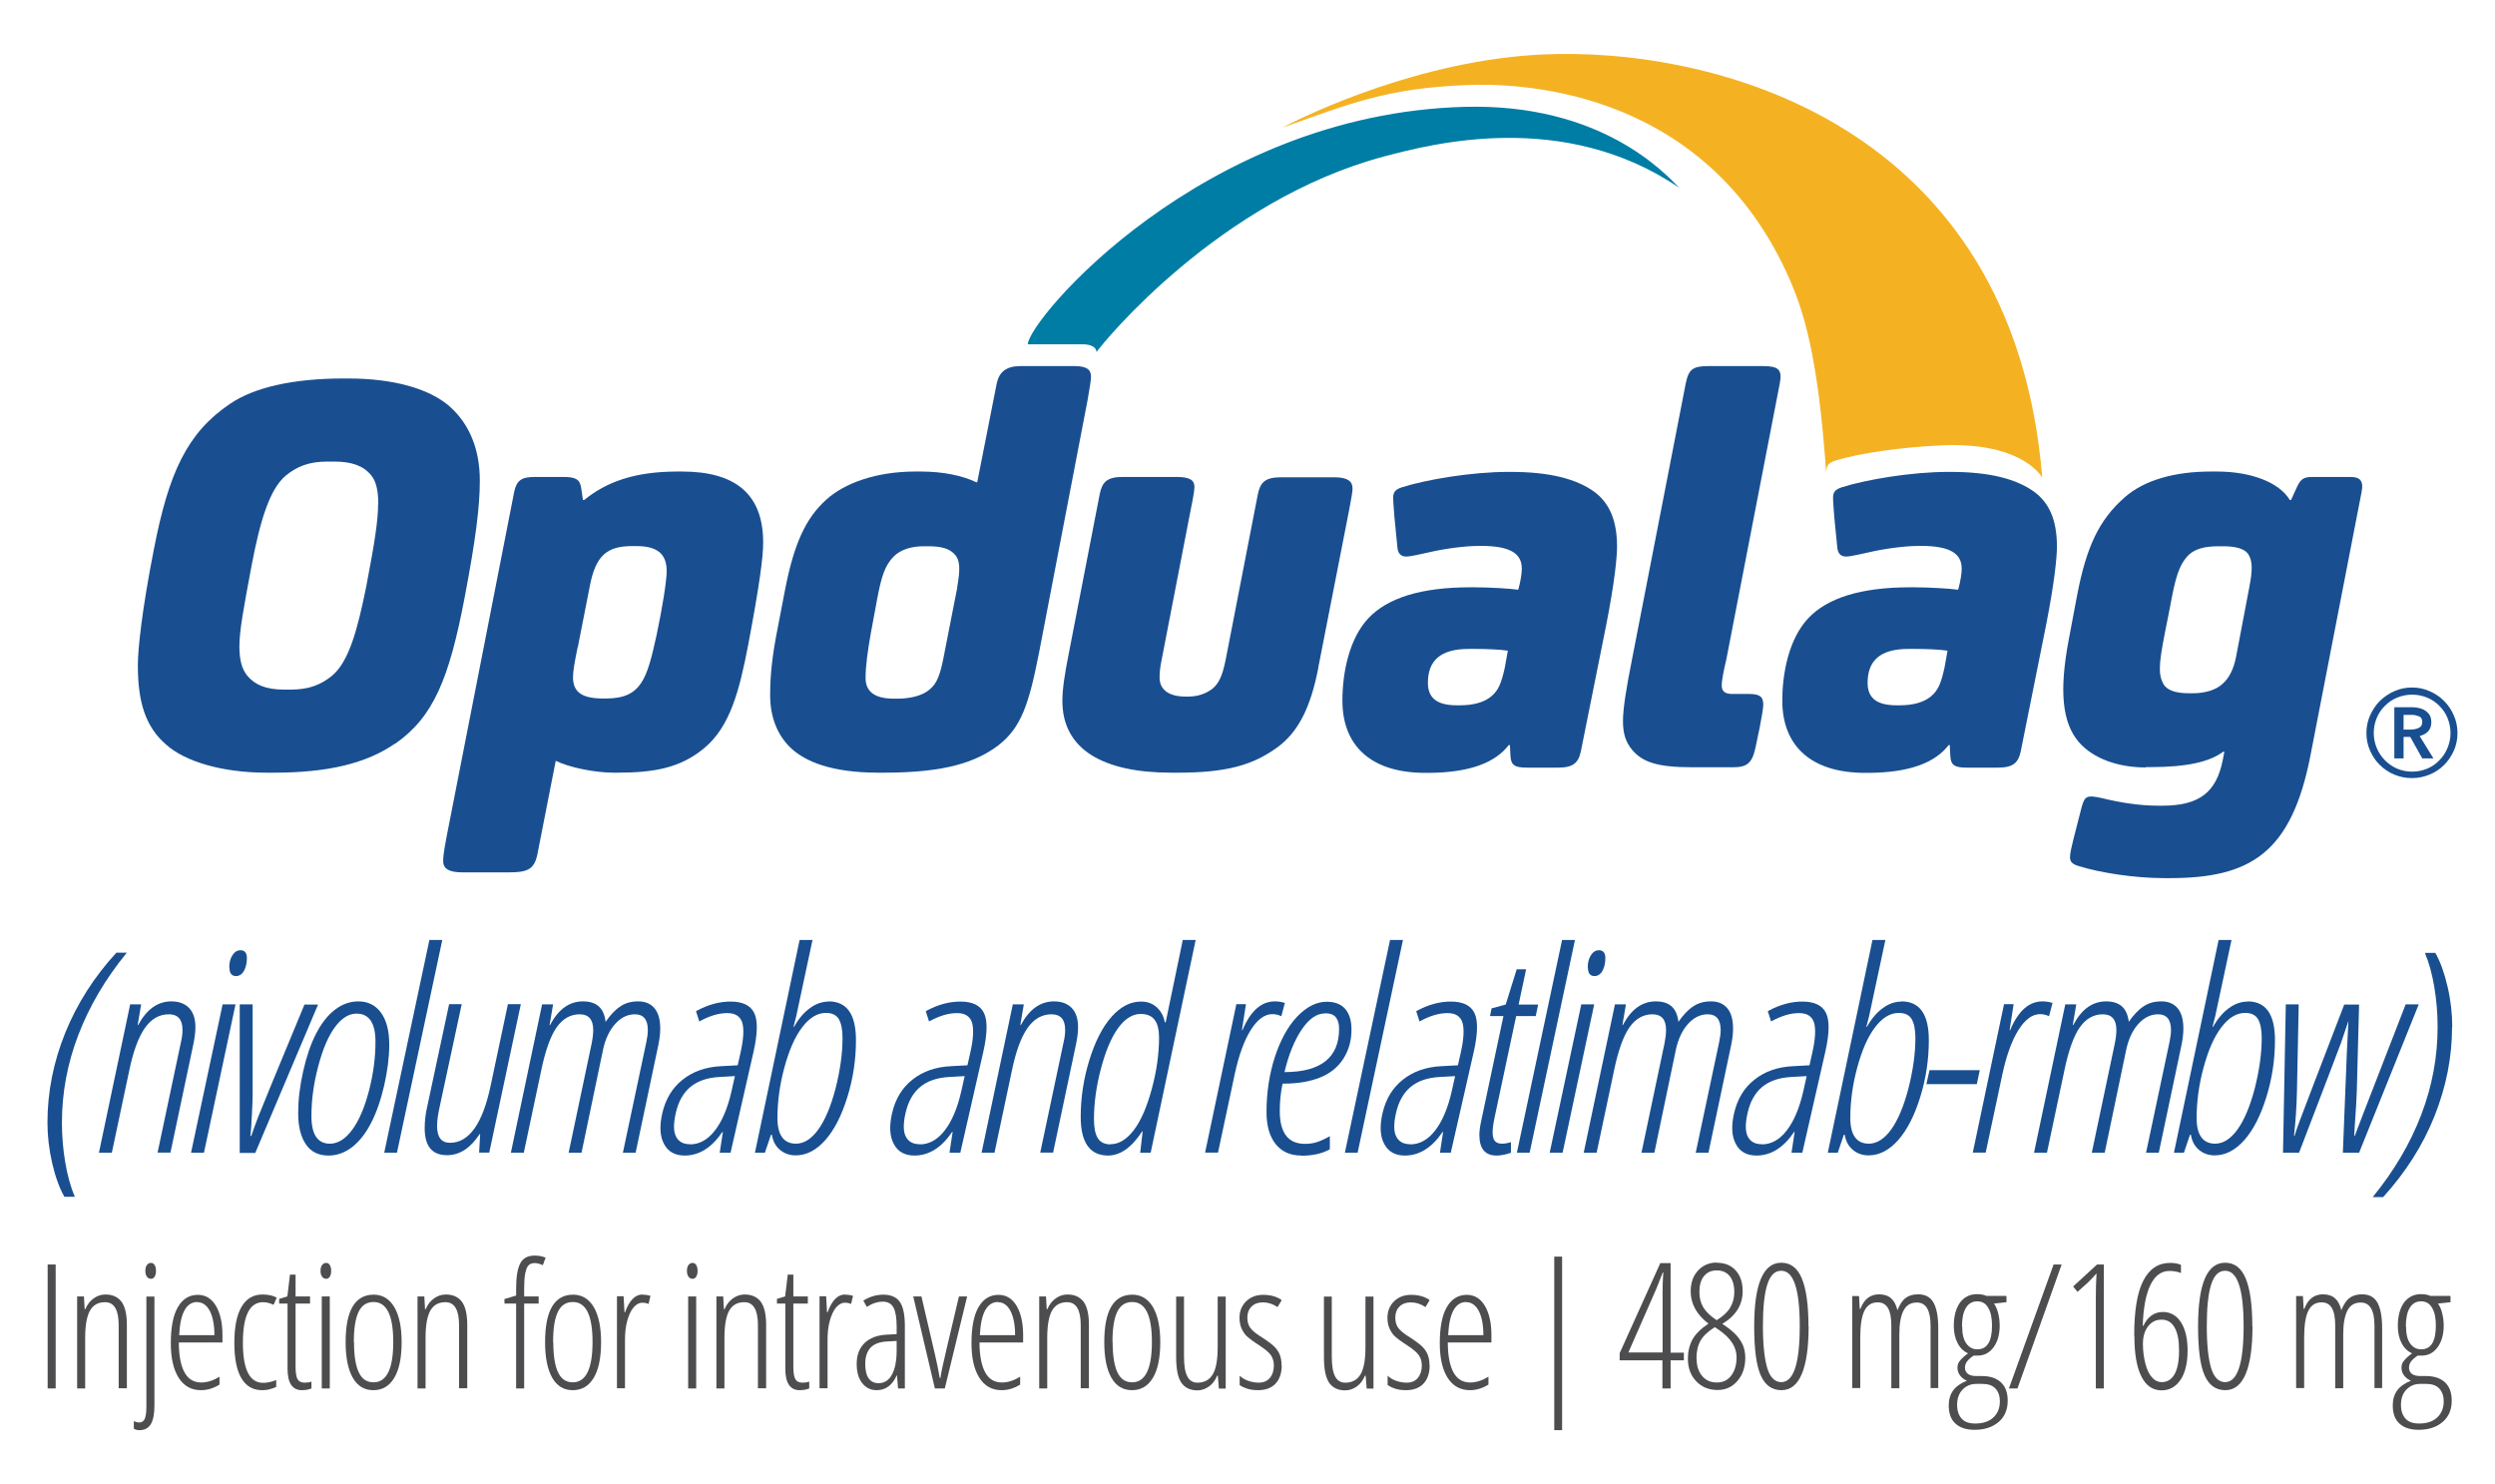 <svg width="153" height="91" viewBox="0 0 153 91" fill="none" xmlns="http://www.w3.org/2000/svg">
<path d="M24.213 45.607C22.469 46.806 20.148 47.384 16.767 47.384H16.371C13.61 47.384 11.353 46.699 10.197 45.671C8.924 44.579 8.453 43.059 8.453 40.8C8.453 39.783 8.71 37.385 9.437 33.681C10.347 28.992 11.47 26.551 14.092 24.773C15.579 23.756 17.976 23.21 21.068 23.21H21.357C24.117 23.21 26.332 23.831 27.573 24.923C28.803 26.015 29.424 27.578 29.424 29.463C29.424 31.101 29.167 33.103 28.482 36.7C27.541 41.603 26.588 43.969 24.235 45.607H24.213ZM23.197 30.919C23.197 30.159 23.09 29.538 22.758 29.142C22.287 28.563 21.56 28.306 20.5 28.306H20.062C18.971 28.306 18.211 28.596 17.515 29.174C16.531 30.009 15.953 31.936 15.44 34.623C14.926 37.353 14.68 38.691 14.68 39.644C14.68 40.447 14.83 41.025 15.151 41.421C15.622 41.999 16.317 42.288 17.398 42.288H17.836C18.928 42.288 19.687 41.999 20.383 41.421C21.399 40.543 21.913 38.659 22.459 35.972C23.004 33.135 23.186 31.861 23.186 30.919H23.197Z" fill="#194F90"/>
<path d="M41.568 28.916H41.825C45.056 28.916 46.8 30.265 46.8 33.274C46.8 34.141 46.586 35.822 45.891 39.494C45.345 42.363 44.767 44.579 43.163 45.896C41.707 47.095 40.113 47.384 37.824 47.384H37.642C36.443 47.384 34.881 47.052 34.079 46.656L32.987 52.223C32.806 53.272 32.442 53.497 31.211 53.497H28.376C27.541 53.497 27.178 53.283 27.178 52.812C27.178 52.598 27.178 52.416 27.392 51.281L31.532 30.158C31.682 29.462 31.971 29.248 32.806 29.248H34.55C35.309 29.248 35.566 29.398 35.641 29.934L35.748 30.662H35.823C37.203 29.537 38.947 28.916 41.558 28.916H41.568ZM35.427 39.676C35.245 40.543 35.138 41.164 35.138 41.528C35.138 42.47 35.716 42.834 36.989 42.834H37.171C39.353 42.834 39.675 41.603 40.263 38.948C40.627 37.235 40.883 35.608 40.883 35.019C40.883 33.97 40.306 33.488 39.033 33.488H38.776C37.246 33.488 36.529 34.034 36.165 35.961L35.438 39.665L35.427 39.676Z" fill="#194F90"/>
<path d="M59.927 29.57L61.125 23.499C61.275 22.814 61.703 22.45 62.58 22.45H65.886C66.646 22.45 66.903 22.664 66.903 23.103C66.903 23.317 66.828 23.756 66.689 24.559L63.714 40.04C63.094 43.198 62.623 44.622 61.211 45.714C59.862 46.731 57.979 47.384 54.203 47.384H53.871C50.896 47.384 49.398 46.656 48.607 45.971C47.772 45.243 47.227 44.119 47.227 42.631C47.227 41.946 47.259 40.811 47.59 39.034L48.136 36.197C48.682 33.359 49.409 31.764 50.682 30.63C51.806 29.612 53.775 28.916 56.128 28.916H56.449C57.862 28.916 59.028 29.174 59.862 29.57H59.937H59.927ZM58.696 36.004C58.91 34.837 58.846 34.366 58.589 34.045C58.258 33.648 57.755 33.499 56.92 33.499H56.631C55.872 33.499 55.219 33.713 54.812 34.12C54.267 34.666 54.053 35.351 53.796 36.7L53.4 38.841C53.218 39.858 53.079 40.843 53.079 41.571C53.079 42.406 53.625 42.845 54.823 42.845H55.037C55.722 42.845 56.449 42.695 56.888 42.374C57.327 42.042 57.573 41.721 57.83 40.479L58.707 36.004H58.696Z" fill="#194F90"/>
<path d="M80.844 40.95C80.374 43.38 79.614 44.911 78.298 45.853C76.843 46.903 75.249 47.384 72.231 47.384H71.835C67.663 47.384 65.148 45.971 65.148 42.984C65.148 42.224 65.298 41.314 65.512 40.222L67.438 30.298C67.588 29.57 67.877 29.248 68.85 29.248H72.156C72.991 29.248 73.248 29.463 73.248 29.869C73.248 30.126 73.098 30.887 72.884 31.946L71.215 40.565C71.14 40.929 71.108 41.261 71.108 41.55C71.108 42.278 71.654 42.717 72.702 42.717H72.852C73.472 42.717 73.943 42.535 74.339 42.245C74.735 41.914 74.96 41.485 75.174 40.393L77.132 30.319C77.281 29.591 77.57 29.27 78.544 29.27H81.85C82.653 29.27 82.941 29.527 82.941 29.955C82.941 30.169 82.867 30.576 82.727 31.304L80.834 40.971L80.844 40.95Z" fill="#194F90"/>
<path d="M92.527 45.682C91.725 46.731 90.206 47.395 87.51 47.395H87.403C84.064 47.395 82.32 45.725 82.32 42.963C82.32 41.293 82.716 39.184 83.915 37.91C85.081 36.678 87.114 36.015 90.163 36.015H90.377C91.318 36.015 92.592 36.09 93.105 36.164C93.255 35.618 93.319 35.147 93.319 34.933V34.858C93.319 33.916 92.559 33.477 90.816 33.477H90.709C89.799 33.477 88.526 33.659 87.617 33.873C87.253 33.948 86.525 34.13 86.236 34.13C85.905 34.13 85.723 33.948 85.691 33.552L85.509 31.7C85.477 31.229 85.434 30.79 85.434 30.533C85.434 30.201 85.541 30.019 85.98 29.88C87.467 29.409 90.227 28.938 92.517 28.938H92.624C95.063 28.938 96.689 29.377 97.781 30.169C98.647 30.822 99.161 31.839 99.161 33.509C99.161 34.205 99.011 35.693 98.508 38.273L96.946 46.057C96.796 46.785 96.475 47.074 95.534 47.074H93.64C92.88 47.074 92.656 46.924 92.624 46.346L92.592 45.693H92.517L92.527 45.682ZM92.463 39.901C91.95 39.826 91.158 39.794 90.463 39.794H90.067C88.323 39.794 87.563 40.522 87.563 41.871C87.563 42.738 88.034 43.252 89.339 43.252H89.521C90.356 43.252 91.008 43.07 91.447 42.706C91.885 42.342 92.067 41.903 92.281 40.929L92.463 39.911V39.901Z" fill="#194F90"/>
<path d="M107.25 42.556C107.935 42.556 108.128 42.738 108.128 43.209C108.128 43.423 108.053 43.862 107.914 44.59L107.657 45.821C107.443 46.838 107.111 47.052 106.245 47.052H103.773C101.59 47.052 100.724 46.72 100.103 46.003C99.707 45.532 99.525 45.018 99.525 44.226C99.525 43.434 99.739 42.149 100.071 40.479L103.377 23.499C103.559 22.632 103.816 22.45 104.789 22.45H108.096C109.08 22.45 109.294 22.664 109.144 23.499L105.87 40.404C105.72 41.057 105.581 41.678 105.581 42.042C105.581 42.406 105.795 42.556 106.234 42.556H107.25Z" fill="#194F90"/>
<path d="M119.502 45.682C118.7 46.731 117.18 47.395 114.484 47.395H114.377C111.039 47.395 109.295 45.725 109.295 42.963C109.295 41.293 109.691 39.184 110.889 37.91C112.055 36.678 114.088 36.015 117.138 36.015H117.351C118.293 36.015 119.566 36.09 120.08 36.164C120.23 35.618 120.294 35.147 120.294 34.933V34.858C120.294 33.916 119.534 33.477 117.79 33.477H117.683C116.774 33.477 115.501 33.659 114.591 33.873C114.227 33.948 113.5 34.13 113.211 34.13C112.879 34.13 112.697 33.948 112.665 33.552L112.483 31.7C112.451 31.229 112.408 30.79 112.408 30.533C112.408 30.201 112.515 30.019 112.954 29.88C114.441 29.409 117.202 28.938 119.491 28.938H119.598C122.038 28.938 123.664 29.377 124.755 30.169C125.633 30.822 126.136 31.839 126.136 33.509C126.136 34.205 125.986 35.693 125.483 38.273L123.921 46.057C123.771 46.785 123.45 47.074 122.509 47.074H120.615C119.855 47.074 119.63 46.924 119.598 46.346L119.566 45.693H119.491L119.502 45.682ZM119.427 39.901C118.914 39.826 118.122 39.794 117.426 39.794H117.031C115.287 39.794 114.527 40.522 114.527 41.871C114.527 42.738 114.998 43.252 116.303 43.252H116.485C117.319 43.252 117.972 43.07 118.411 42.706C118.849 42.342 119.031 41.903 119.245 40.929L119.427 39.911V39.901Z" fill="#194F90"/>
<path d="M131.58 47.063C129.943 47.063 128.381 46.549 127.472 45.5C126.455 44.301 126.273 42.374 126.851 39.28L127.365 36.55C127.942 33.531 128.713 31.893 130.275 30.512C131.505 29.42 133.399 28.916 135.582 28.916H135.945C138.021 28.916 139.765 29.57 140.418 30.662H140.493L140.824 29.934C141.081 29.355 141.263 29.248 141.841 29.248H144.13C144.708 29.248 144.965 29.462 144.815 30.191L141.691 46.292C140.525 52.33 137.989 53.85 133.046 53.85H132.714C130.895 53.85 128.788 53.519 127.514 53.123C127.118 53.015 126.937 52.866 126.937 52.577C126.937 52.32 127.044 51.891 127.151 51.452L127.664 49.45C127.846 48.872 127.921 48.722 128.862 48.937C130.061 49.226 131.184 49.408 132.382 49.408H132.596C134.886 49.408 135.903 48.572 136.298 46.645L136.405 46.099H136.331C135.496 46.72 134.116 47.042 131.858 47.042H131.569L131.58 47.063ZM137.935 36.004C138.149 34.912 138.117 34.409 137.903 34.045C137.721 33.681 137.176 33.499 136.341 33.499H136.052C135.218 33.499 134.64 33.648 134.233 34.013C133.613 34.633 133.399 35.426 133.067 37.246L132.736 38.916C132.554 39.858 132.447 40.511 132.447 41.025C132.447 41.421 132.522 41.678 132.661 41.935C132.875 42.331 133.42 42.513 134.223 42.513H134.48C135.239 42.513 135.892 42.299 136.256 41.967C136.694 41.603 136.983 41.025 137.133 40.222L137.935 36.004Z" fill="#194F90"/>
<path d="M111.99 28.906C112.012 28.574 112.097 28.392 112.536 28.253C114.023 27.782 116.655 27.418 119.073 27.311C123.642 27.107 125.022 28.927 125.236 29.291C123.449 7.387 104.865 2.858 94.583 3.34C87.115 3.693 80.235 6.98 78.641 7.826C82.706 6.391 84.942 5.417 89.939 5.214C92.603 5.107 104.137 5.128 109.508 16.605C110.664 19.056 111.487 21.947 111.98 28.906H111.99Z" fill="#F4B223"/>
<path d="M89.82 6.552C73.686 6.98 63.051 19.645 63.029 21.112H66.357C66.934 21.112 67.213 21.294 67.245 21.583C67.662 20.983 74.766 12.28 84.888 9.592C87.734 8.843 95.876 6.67 102.98 11.52C102.103 10.631 98.198 6.327 89.82 6.552Z" fill="#007DA5"/>
<path d="M2.91 68.85C2.91 66.976 3.274 65.135 4.001 63.336C4.729 61.538 5.778 59.9 7.136 58.422H7.778C6.462 60.028 5.478 61.709 4.804 63.465C4.13 65.221 3.798 67.019 3.798 68.839C3.798 69.653 3.862 70.466 4.001 71.28C4.141 72.094 4.333 72.8 4.59 73.389H3.948C3.638 72.843 3.392 72.158 3.199 71.323C3.006 70.488 2.91 69.653 2.91 68.839V68.85Z" fill="#194F90"/>
<path d="M9.661 70.691L11.106 63.861C11.159 63.636 11.191 63.401 11.191 63.154C11.191 62.523 10.913 62.201 10.357 62.201C9.768 62.201 9.276 62.48 8.88 63.047C8.484 63.615 8.163 64.493 7.917 65.692L6.858 70.691H6.066L7.982 61.591H8.656L8.442 62.855H8.474C8.998 61.891 9.672 61.409 10.507 61.409C10.977 61.409 11.341 61.548 11.598 61.816C11.855 62.084 11.983 62.48 11.983 62.983C11.983 63.293 11.94 63.636 11.865 64L10.453 70.68H9.661V70.691Z" fill="#194F90"/>
<path d="M12.507 70.691H11.715L13.651 61.591H14.443L12.507 70.691ZM14.058 59.322C14.058 59.033 14.122 58.786 14.251 58.583C14.379 58.38 14.54 58.273 14.743 58.273C15.01 58.273 15.139 58.433 15.139 58.754C15.139 59.075 15.074 59.332 14.957 59.547C14.839 59.75 14.668 59.857 14.475 59.857C14.197 59.857 14.069 59.675 14.069 59.322H14.058Z" fill="#194F90"/>
<path d="M14.701 70.691V61.591H15.493V67.115C15.493 67.33 15.482 67.726 15.45 68.304C15.418 68.882 15.397 69.332 15.354 69.663H15.407C15.525 69.321 15.664 68.925 15.835 68.486C16.006 68.047 16.948 65.745 18.671 61.602H19.505L15.653 70.702H14.701V70.691Z" fill="#194F90"/>
<path d="M20.136 70.862C19.537 70.862 19.077 70.638 18.767 70.188C18.456 69.738 18.285 69.107 18.285 68.282C18.285 67.458 18.381 66.634 18.585 65.724C18.788 64.814 19.045 64.043 19.377 63.401C19.698 62.769 20.083 62.276 20.521 61.934C20.96 61.591 21.442 61.409 21.976 61.409C22.565 61.409 23.036 61.645 23.367 62.105C23.699 62.565 23.87 63.218 23.87 64.053C23.87 64.835 23.763 65.67 23.56 66.559C23.357 67.447 23.089 68.218 22.758 68.861C22.426 69.503 22.041 69.995 21.602 70.338C21.163 70.68 20.671 70.862 20.147 70.862H20.136ZM19.098 68.443C19.098 69.567 19.473 70.135 20.232 70.135C20.725 70.135 21.185 69.845 21.602 69.278C22.019 68.711 22.362 67.908 22.629 66.88C22.897 65.841 23.025 64.846 23.025 63.882C23.025 62.737 22.64 62.159 21.859 62.159C21.388 62.159 20.949 62.437 20.543 62.983C20.136 63.529 19.794 64.332 19.516 65.381C19.237 66.43 19.098 67.447 19.098 68.432V68.443Z" fill="#194F90"/>
<path d="M24.352 70.691H23.561L26.332 57.641H27.123L24.342 70.691H24.352Z" fill="#194F90"/>
<path d="M28.311 61.591L26.952 67.918C26.856 68.357 26.803 68.732 26.803 69.053C26.803 69.738 27.07 70.081 27.594 70.081C28.761 70.081 29.595 68.914 30.087 66.58L31.146 61.581H31.938L30.002 70.681H29.381L29.445 69.546H29.413C28.846 70.413 28.183 70.841 27.413 70.841C26.492 70.841 26.043 70.284 26.043 69.182C26.043 68.743 26.096 68.272 26.214 67.79L27.541 61.581H28.333L28.311 61.591Z" fill="#194F90"/>
<path d="M38.197 70.691L39.642 63.871C39.695 63.604 39.727 63.379 39.727 63.165C39.727 62.523 39.46 62.201 38.935 62.201C38.475 62.201 38.069 62.405 37.716 62.801C37.362 63.197 37.116 63.732 36.977 64.385L35.661 70.691H34.87L36.282 63.989C36.346 63.668 36.378 63.39 36.378 63.165C36.378 62.523 36.1 62.201 35.544 62.201C34.987 62.201 34.506 62.469 34.131 63.004C33.757 63.54 33.436 64.439 33.179 65.692L32.12 70.691H31.328L33.243 61.591H33.917L33.703 62.855H33.736C34.238 61.891 34.912 61.409 35.747 61.409C36.154 61.409 36.474 61.505 36.71 61.709C36.945 61.912 37.084 62.233 37.138 62.662C37.427 62.244 37.726 61.923 38.037 61.72C38.347 61.505 38.711 61.409 39.139 61.409C39.567 61.409 39.898 61.548 40.134 61.827C40.369 62.105 40.487 62.523 40.487 63.079C40.487 63.401 40.444 63.732 40.369 64.096L38.978 70.691H38.186H38.197Z" fill="#194F90"/>
<path d="M50.81 61.409C51.934 61.409 52.49 62.201 52.49 63.786C52.49 64.963 52.319 66.13 51.966 67.265C51.612 68.411 51.163 69.289 50.607 69.92C50.05 70.541 49.451 70.852 48.788 70.852C48.413 70.852 48.092 70.734 47.825 70.509C47.557 70.284 47.397 69.974 47.333 69.588H47.279L46.905 70.691H46.295L49.034 57.641H49.826L48.831 62.298L48.66 62.972H48.692C48.98 62.458 49.312 62.073 49.676 61.816C50.04 61.548 50.425 61.42 50.821 61.42L50.81 61.409ZM50.65 62.116C50.125 62.116 49.644 62.405 49.194 62.994C48.745 63.582 48.392 64.396 48.103 65.456C47.814 66.516 47.675 67.554 47.675 68.571C47.675 69.588 48.05 70.134 48.809 70.134C49.301 70.134 49.761 69.845 50.179 69.267C50.596 68.689 50.949 67.854 51.238 66.751C51.516 65.659 51.666 64.621 51.666 63.657C51.666 63.143 51.591 62.769 51.441 62.501C51.291 62.244 51.024 62.116 50.65 62.116Z" fill="#194F90"/>
<path d="M63.788 70.691L65.233 63.861C65.286 63.636 65.318 63.401 65.318 63.154C65.318 62.523 65.04 62.201 64.484 62.201C63.895 62.201 63.403 62.48 63.007 63.047C62.611 63.615 62.29 64.493 62.044 65.692L60.985 70.691H60.193L62.108 61.591H62.783L62.569 62.855H62.601C63.125 61.891 63.799 61.409 64.634 61.409C65.104 61.409 65.468 61.548 65.725 61.816C65.982 62.084 66.11 62.48 66.11 62.983C66.11 63.293 66.067 63.636 65.992 64L64.58 70.68H63.788V70.691Z" fill="#194F90"/>
<path d="M67.951 70.862C66.838 70.862 66.272 70.07 66.272 68.496C66.272 67.329 66.443 66.173 66.796 65.028C67.149 63.882 67.598 62.994 68.155 62.362C68.711 61.73 69.321 61.42 69.973 61.42C70.359 61.42 70.68 61.538 70.936 61.773C71.193 62.009 71.364 62.319 71.429 62.694H71.482L72.531 57.641H73.322L70.562 70.691H69.92L70.07 69.385H70.038C69.396 70.37 68.7 70.862 67.941 70.862H67.951ZM68.112 70.166C68.615 70.166 69.085 69.877 69.524 69.31C69.963 68.732 70.326 67.897 70.626 66.794C70.926 65.691 71.076 64.632 71.076 63.625C71.076 63.154 70.99 62.79 70.808 62.544C70.626 62.298 70.337 62.18 69.941 62.18C69.449 62.18 68.989 62.469 68.572 63.036C68.155 63.604 67.802 64.439 67.513 65.531C67.224 66.623 67.085 67.661 67.085 68.625C67.085 69.139 67.159 69.524 67.309 69.781C67.459 70.038 67.727 70.177 68.101 70.177L68.112 70.166Z" fill="#194F90"/>
<path d="M78.18 61.409C78.394 61.409 78.597 61.441 78.79 61.505L78.576 62.319C78.405 62.233 78.223 62.191 78.02 62.191C77.549 62.191 77.1 62.523 76.693 63.176C76.286 63.829 75.965 64.728 75.719 65.863L74.692 70.68H73.9L75.816 61.581H76.404L76.158 63.176H76.19C76.682 61.998 77.346 61.409 78.169 61.409H78.18Z" fill="#194F90"/>
<path d="M79.795 70.862C79.121 70.862 78.608 70.627 78.233 70.167C77.859 69.706 77.666 69.043 77.666 68.207C77.666 67.008 77.837 65.884 78.169 64.846C78.511 63.797 78.961 62.962 79.538 62.351C80.116 61.741 80.726 61.431 81.357 61.431C81.839 61.431 82.224 61.57 82.481 61.859C82.737 62.148 82.877 62.566 82.877 63.133C82.877 63.818 82.705 64.418 82.374 64.931C82.042 65.445 81.571 65.831 80.951 66.077C80.33 66.323 79.603 66.452 78.747 66.452H78.65C78.533 67.008 78.479 67.565 78.479 68.122C78.479 69.471 78.993 70.145 80.02 70.145C80.287 70.145 80.533 70.113 80.758 70.038C80.993 69.963 81.25 69.846 81.55 69.674V70.477C81.079 70.745 80.491 70.873 79.784 70.873L79.795 70.862ZM81.24 62.148C80.747 62.148 80.266 62.48 79.827 63.133C79.378 63.797 79.025 64.664 78.768 65.745C80.993 65.745 82.117 64.856 82.117 63.09C82.117 62.79 82.053 62.566 81.924 62.394C81.796 62.223 81.571 62.137 81.24 62.137V62.148Z" fill="#194F90"/>
<path d="M83.262 70.691H82.471L85.242 57.641H86.034L83.252 70.691H83.262Z" fill="#194F90"/>
<path d="M92.655 70.017V70.691C92.345 70.798 92.046 70.863 91.778 70.863C91.072 70.863 90.719 70.445 90.719 69.599C90.719 69.385 90.751 69.107 90.826 68.764L92.195 62.309H91.371L91.468 61.838L92.334 61.602L93.008 59.44H93.586L93.126 61.602H94.324L94.175 62.309H92.976L91.65 68.539C91.575 68.893 91.532 69.192 91.532 69.428C91.532 69.685 91.575 69.856 91.671 69.974C91.767 70.081 91.906 70.135 92.11 70.135C92.281 70.135 92.463 70.103 92.666 70.038L92.655 70.017Z" fill="#194F90"/>
<path d="M93.811 70.691H93.019L95.791 57.641H96.582L93.801 70.691H93.811Z" fill="#194F90"/>
<path d="M95.823 70.691H95.031L96.968 61.591H97.76L95.823 70.691ZM97.364 59.322C97.364 59.033 97.428 58.786 97.556 58.583C97.685 58.38 97.845 58.273 98.049 58.273C98.316 58.273 98.444 58.433 98.444 58.754C98.444 59.075 98.38 59.332 98.262 59.547C98.145 59.75 97.974 59.857 97.781 59.857C97.503 59.857 97.374 59.675 97.374 59.322H97.364Z" fill="#194F90"/>
<path d="M103.986 70.691L105.431 63.871C105.484 63.604 105.516 63.379 105.516 63.165C105.516 62.523 105.249 62.201 104.724 62.201C104.264 62.201 103.858 62.405 103.505 62.801C103.152 63.197 102.906 63.732 102.766 64.385L101.45 70.691H100.659L102.071 63.989C102.135 63.668 102.167 63.39 102.167 63.165C102.167 62.523 101.889 62.201 101.333 62.201C100.776 62.201 100.295 62.469 99.92 63.004C99.546 63.54 99.225 64.439 98.968 65.692L97.909 70.691H97.117L99.032 61.591H99.706L99.492 62.855H99.525C100.027 61.891 100.701 61.409 101.536 61.409C101.943 61.409 102.264 61.505 102.499 61.709C102.734 61.912 102.873 62.233 102.927 62.662C103.216 62.244 103.515 61.923 103.826 61.72C104.136 61.505 104.5 61.409 104.928 61.409C105.356 61.409 105.687 61.548 105.923 61.827C106.158 62.105 106.276 62.523 106.276 63.079C106.276 63.401 106.233 63.732 106.158 64.096L104.767 70.691H103.975H103.986Z" fill="#194F90"/>
<path d="M116.601 61.409C117.724 61.409 118.281 62.201 118.281 63.786C118.281 64.963 118.11 66.13 117.757 67.265C117.403 68.411 116.954 69.289 116.398 69.92C115.841 70.541 115.242 70.852 114.579 70.852C114.204 70.852 113.883 70.734 113.616 70.509C113.348 70.284 113.188 69.974 113.124 69.588H113.07L112.696 70.691H112.086L114.825 57.641H115.617L114.622 62.298L114.45 62.972H114.483C114.771 62.458 115.103 62.073 115.467 61.816C115.831 61.548 116.216 61.42 116.612 61.42L116.601 61.409ZM116.441 62.116C115.916 62.116 115.435 62.405 114.985 62.994C114.536 63.582 114.183 64.396 113.894 65.456C113.605 66.516 113.466 67.554 113.466 68.571C113.466 69.588 113.841 70.134 114.6 70.134C115.092 70.134 115.553 69.845 115.97 69.267C116.387 68.689 116.74 67.854 117.029 66.751C117.307 65.659 117.457 64.621 117.457 63.657C117.457 63.143 117.382 62.769 117.232 62.501C117.083 62.244 116.815 62.116 116.441 62.116Z" fill="#194F90"/>
<path d="M118.131 66.484L118.323 65.627H121.405L121.223 66.484H118.131Z" fill="#194F90"/>
<path d="M125.256 61.409C125.47 61.409 125.674 61.441 125.866 61.505L125.652 62.319C125.481 62.233 125.299 62.191 125.096 62.191C124.625 62.191 124.176 62.523 123.769 63.176C123.363 63.829 123.042 64.728 122.795 65.863L121.768 70.68H120.977L122.892 61.581H123.48L123.234 63.176H123.266C123.758 61.998 124.422 61.409 125.246 61.409H125.256Z" fill="#194F90"/>
<path d="M131.601 70.691L133.046 63.871C133.099 63.604 133.131 63.379 133.131 63.165C133.131 62.523 132.864 62.201 132.34 62.201C131.88 62.201 131.473 62.405 131.12 62.801C130.767 63.197 130.521 63.732 130.382 64.385L129.066 70.691H128.274L129.686 63.989C129.75 63.668 129.782 63.39 129.782 63.165C129.782 62.523 129.504 62.201 128.948 62.201C128.392 62.201 127.91 62.469 127.536 63.004C127.161 63.54 126.84 64.439 126.583 65.692L125.524 70.691H124.732L126.648 61.591H127.322L127.108 62.855H127.14C127.643 61.891 128.317 61.409 129.151 61.409C129.558 61.409 129.879 61.505 130.114 61.709C130.35 61.912 130.489 62.233 130.542 62.662C130.831 62.244 131.131 61.923 131.441 61.72C131.751 61.505 132.115 61.409 132.543 61.409C132.971 61.409 133.303 61.548 133.538 61.827C133.773 62.105 133.891 62.523 133.891 63.079C133.891 63.401 133.848 63.732 133.773 64.096L132.382 70.691H131.591H131.601Z" fill="#194F90"/>
<path d="M137.828 61.409C138.951 61.409 139.507 62.201 139.507 63.786C139.507 64.963 139.336 66.13 138.983 67.265C138.63 68.411 138.181 69.289 137.624 69.92C137.068 70.541 136.469 70.852 135.805 70.852C135.431 70.852 135.11 70.734 134.843 70.509C134.575 70.284 134.415 69.974 134.35 69.588H134.297L133.922 70.691H133.312L136.052 57.641H136.843L135.848 62.298L135.677 62.972H135.709C135.998 62.458 136.33 62.073 136.693 61.816C137.057 61.548 137.442 61.42 137.838 61.42L137.828 61.409ZM137.678 62.116C137.154 62.116 136.672 62.405 136.223 62.994C135.773 63.582 135.42 64.396 135.131 65.456C134.843 66.516 134.703 67.554 134.703 68.571C134.703 69.588 135.078 70.134 135.838 70.134C136.33 70.134 136.79 69.845 137.207 69.267C137.624 68.689 137.977 67.854 138.266 66.751C138.544 65.659 138.694 64.621 138.694 63.657C138.694 63.143 138.619 62.769 138.47 62.501C138.32 62.244 138.052 62.116 137.678 62.116Z" fill="#194F90"/>
<path d="M143.67 70.691L143.916 64.525L144.012 62.608C143.788 63.272 143.638 63.711 143.563 63.936C143.488 64.161 142.621 66.409 140.984 70.691H140L140.171 61.591H140.963L140.856 66.891C140.835 67.876 140.77 68.796 140.674 69.663H140.706C140.749 69.503 140.856 69.182 141.038 68.7C141.22 68.218 142.118 65.841 143.755 61.602H144.665L144.526 66.901C144.504 67.405 144.472 68.133 144.397 69.096L144.365 69.663H144.397L144.9 68.347L147.522 61.591H148.324L144.665 70.691H143.648H143.67Z" fill="#194F90"/>
<path d="M150.368 62.972C150.368 64.835 150.004 66.655 149.288 68.453C148.571 70.241 147.522 71.89 146.142 73.41H145.5C146.816 71.804 147.8 70.123 148.474 68.368C149.148 66.612 149.48 64.813 149.48 62.983C149.48 62.158 149.416 61.345 149.277 60.52C149.138 59.707 148.945 59.011 148.699 58.433H149.341C149.651 58.979 149.897 59.675 150.09 60.499C150.283 61.323 150.379 62.158 150.379 62.972H150.368Z" fill="#194F90"/>
<path d="M44.135 70.691L44.328 69.417H44.296C43.643 70.381 42.873 70.862 41.985 70.862C41.396 70.862 40.968 70.627 40.722 70.156C40.465 69.685 40.433 69.053 40.615 68.261C40.818 67.394 41.225 66.709 41.867 66.206C42.498 65.702 43.29 65.424 44.242 65.381L45.237 65.328L45.408 64.567C45.601 63.722 45.633 63.101 45.515 62.705C45.387 62.319 45.087 62.127 44.595 62.127C44.071 62.127 43.504 62.298 42.883 62.64L42.68 62.009C43.397 61.613 44.103 61.42 44.799 61.42C45.547 61.42 46.029 61.656 46.254 62.127C46.478 62.598 46.457 63.39 46.211 64.493L44.799 70.691H44.146H44.135ZM42.316 70.177C42.883 70.177 43.397 69.899 43.836 69.332C44.274 68.775 44.617 67.972 44.852 66.944L45.066 65.991L44.103 66.045C43.365 66.088 42.776 66.291 42.338 66.655C41.899 67.019 41.599 67.554 41.439 68.261C41.289 68.925 41.3 69.406 41.46 69.706C41.621 70.017 41.91 70.167 42.306 70.167L42.316 70.177Z" fill="#194F90"/>
<path d="M58.225 70.691L58.418 69.417H58.386C57.733 70.381 56.962 70.862 56.075 70.862C55.486 70.862 55.058 70.627 54.812 70.156C54.555 69.685 54.523 69.053 54.705 68.261C54.908 67.394 55.315 66.709 55.957 66.206C56.588 65.702 57.38 65.424 58.332 65.381L59.327 65.328L59.498 64.567C59.691 63.722 59.723 63.101 59.605 62.705C59.477 62.319 59.177 62.127 58.685 62.127C58.161 62.127 57.594 62.298 56.973 62.64L56.77 62.009C57.487 61.613 58.193 61.42 58.888 61.42C59.637 61.42 60.119 61.656 60.343 62.127C60.568 62.598 60.547 63.39 60.301 64.493L58.888 70.691H58.236H58.225ZM56.406 70.177C56.973 70.177 57.487 69.899 57.925 69.332C58.364 68.775 58.706 67.972 58.942 66.944L59.156 65.991L58.193 66.045C57.455 66.088 56.866 66.291 56.428 66.655C55.989 67.019 55.689 67.554 55.529 68.261C55.379 68.925 55.39 69.406 55.55 69.706C55.711 70.017 56 70.167 56.395 70.167L56.406 70.177Z" fill="#194F90"/>
<path d="M88.301 70.691L88.494 69.417H88.462C87.809 70.381 87.039 70.862 86.151 70.862C85.562 70.862 85.134 70.627 84.888 70.156C84.631 69.685 84.599 69.053 84.781 68.261C84.984 67.394 85.391 66.709 86.033 66.206C86.664 65.702 87.456 65.424 88.408 65.381L89.403 65.328L89.575 64.567C89.767 63.722 89.799 63.101 89.681 62.705C89.553 62.319 89.254 62.127 88.761 62.127C88.237 62.127 87.67 62.298 87.049 62.64L86.846 62.009C87.563 61.613 88.269 61.42 88.965 61.42C89.713 61.42 90.195 61.656 90.42 62.127C90.644 62.598 90.623 63.39 90.377 64.493L88.965 70.691H88.312H88.301ZM86.482 70.177C87.049 70.177 87.563 69.899 88.002 69.332C88.44 68.775 88.783 67.972 89.018 66.944L89.232 65.991L88.269 66.045C87.531 66.088 86.942 66.291 86.504 66.655C86.065 67.019 85.766 67.554 85.605 68.261C85.455 68.925 85.466 69.406 85.626 69.706C85.787 70.017 86.076 70.167 86.472 70.167L86.482 70.177Z" fill="#194F90"/>
<path d="M109.86 70.691L110.052 69.417H110.02C109.368 70.381 108.597 70.862 107.709 70.862C107.121 70.862 106.693 70.627 106.447 70.156C106.19 69.685 106.158 69.053 106.34 68.261C106.543 67.394 106.95 66.709 107.592 66.206C108.223 65.702 109.015 65.424 109.967 65.381L110.962 65.328L111.133 64.567C111.326 63.722 111.358 63.101 111.24 62.705C111.112 62.319 110.812 62.127 110.32 62.127C109.796 62.127 109.229 62.298 108.608 62.64L108.405 62.009C109.122 61.613 109.828 61.42 110.523 61.42C111.272 61.42 111.754 61.656 111.978 62.127C112.203 62.598 112.182 63.39 111.935 64.493L110.523 70.691H109.871H109.86ZM108.041 70.177C108.608 70.177 109.122 69.899 109.56 69.332C109.999 68.775 110.341 67.972 110.577 66.944L110.791 65.991L109.828 66.045C109.089 66.088 108.501 66.291 108.062 66.655C107.624 67.019 107.324 67.554 107.164 68.261C107.014 68.925 107.025 69.406 107.185 69.706C107.345 70.017 107.634 70.167 108.03 70.167L108.041 70.177Z" fill="#194F90"/>
<path d="M2.922 85.144V77.543H3.414V85.144H2.922Z" fill="#4D4D4F"/>
<path d="M7.277 85.144V81.257C7.277 80.326 6.999 79.855 6.442 79.855C6.014 79.855 5.715 80.026 5.512 80.379C5.319 80.733 5.223 81.289 5.223 82.05V85.144H4.73V79.502H5.148L5.191 80.283H5.233C5.351 79.994 5.522 79.78 5.747 79.619C5.972 79.459 6.207 79.384 6.464 79.384C6.902 79.384 7.223 79.534 7.448 79.823C7.662 80.112 7.78 80.583 7.78 81.236V85.133H7.288L7.277 85.144Z" fill="#4D4D4F"/>
<path d="M8.56 87.703C8.41 87.703 8.303 87.67 8.207 87.617V87.146C8.314 87.199 8.432 87.231 8.539 87.231C8.699 87.231 8.817 87.156 8.881 86.996C8.945 86.835 8.977 86.6 8.977 86.268V79.513H9.47V86.193C9.47 86.707 9.395 87.092 9.245 87.338C9.095 87.585 8.86 87.703 8.549 87.703H8.56ZM8.913 77.939C8.913 77.778 8.945 77.66 9.009 77.575C9.074 77.489 9.159 77.446 9.256 77.446C9.352 77.446 9.427 77.489 9.48 77.575C9.534 77.66 9.566 77.778 9.566 77.939C9.566 78.099 9.534 78.206 9.48 78.292C9.427 78.378 9.352 78.421 9.256 78.421C9.159 78.421 9.074 78.378 9.009 78.292C8.945 78.206 8.913 78.089 8.913 77.939Z" fill="#4D4D4F"/>
<path d="M12.326 85.251C11.726 85.251 11.277 84.994 10.956 84.491C10.635 83.987 10.475 83.27 10.475 82.371C10.475 81.407 10.614 80.669 10.903 80.165C11.191 79.662 11.598 79.405 12.133 79.405C12.604 79.405 12.967 79.63 13.235 80.069C13.502 80.519 13.642 81.118 13.642 81.868V82.328H10.967C10.967 83.152 11.095 83.763 11.32 84.169C11.544 84.576 11.887 84.78 12.347 84.78C12.7 84.78 13.075 84.662 13.46 84.426V84.908C13.096 85.133 12.722 85.251 12.326 85.251ZM12.101 79.844C11.427 79.844 11.052 80.519 10.988 81.878H13.149C13.149 81.257 13.053 80.765 12.871 80.401C12.679 80.037 12.422 79.855 12.101 79.855V79.844Z" fill="#4D4D4F"/>
<path d="M16.072 85.251C15.505 85.251 15.088 85.004 14.799 84.512C14.51 84.019 14.371 83.302 14.371 82.349C14.371 81.397 14.51 80.658 14.81 80.144C15.099 79.641 15.527 79.384 16.094 79.384C16.447 79.384 16.736 79.448 16.971 79.576L16.778 80.015C16.543 79.908 16.329 79.855 16.137 79.855C15.313 79.855 14.895 80.679 14.895 82.339C14.895 83.998 15.313 84.801 16.137 84.801C16.383 84.801 16.65 84.747 16.939 84.63V85.047C16.821 85.111 16.682 85.154 16.522 85.197C16.361 85.24 16.211 85.251 16.094 85.251H16.072Z" fill="#4D4D4F"/>
<path d="M18.692 84.79C18.842 84.79 18.981 84.769 19.099 84.726V85.144C18.949 85.208 18.745 85.251 18.51 85.251C17.932 85.251 17.633 84.812 17.633 83.945V79.941H17.119V79.652L17.622 79.502L17.782 78.164H18.125V79.502H19.013V79.941H18.125V83.806C18.125 84.191 18.168 84.448 18.253 84.587C18.339 84.726 18.478 84.79 18.692 84.79Z" fill="#4D4D4F"/>
<path d="M19.656 77.939C19.656 77.778 19.688 77.66 19.753 77.575C19.817 77.489 19.902 77.446 19.999 77.446C20.095 77.446 20.17 77.489 20.223 77.575C20.277 77.66 20.309 77.778 20.309 77.939C20.309 78.099 20.277 78.206 20.223 78.292C20.17 78.378 20.095 78.421 19.999 78.421C19.902 78.421 19.817 78.378 19.753 78.292C19.688 78.206 19.656 78.089 19.656 77.939ZM20.223 85.144H19.731V79.502H20.223V85.144Z" fill="#4D4D4F"/>
<path d="M24.63 82.306C24.63 83.259 24.48 83.987 24.18 84.49C23.881 84.994 23.453 85.251 22.896 85.251C22.34 85.251 21.923 84.994 21.634 84.49C21.345 83.987 21.195 83.259 21.195 82.306C21.195 80.358 21.773 79.394 22.918 79.394C23.453 79.394 23.881 79.651 24.18 80.155C24.48 80.668 24.63 81.386 24.63 82.306ZM21.709 82.306C21.709 83.12 21.805 83.741 21.998 84.148C22.19 84.566 22.49 84.769 22.907 84.769C23.71 84.769 24.116 83.945 24.116 82.296C24.116 80.647 23.71 79.844 22.907 79.844C22.49 79.844 22.18 80.048 21.987 80.454C21.794 80.861 21.698 81.472 21.698 82.285L21.709 82.306Z" fill="#4D4D4F"/>
<path d="M28.15 85.144V81.257C28.15 80.326 27.872 79.855 27.315 79.855C26.887 79.855 26.588 80.026 26.385 80.379C26.192 80.733 26.096 81.289 26.096 82.05V85.144H25.604V79.502H26.021L26.064 80.283H26.106C26.224 79.994 26.395 79.78 26.62 79.619C26.845 79.459 27.08 79.384 27.337 79.384C27.776 79.384 28.096 79.534 28.321 79.823C28.535 80.112 28.653 80.583 28.653 81.236V85.133H28.161L28.15 85.144Z" fill="#4D4D4F"/>
<path d="M33.031 79.941H32.143V85.144H31.65V79.941H30.934V79.662L31.65 79.448V79.02C31.65 78.303 31.736 77.789 31.907 77.468C32.078 77.147 32.367 76.997 32.795 76.997C33.041 76.997 33.255 77.039 33.459 77.125L33.287 77.585C33.106 77.5 32.934 77.457 32.785 77.457C32.613 77.457 32.485 77.51 32.399 77.607C32.314 77.703 32.25 77.874 32.207 78.099C32.164 78.324 32.143 78.635 32.143 79.031V79.502H33.031V79.941Z" fill="#4D4D4F"/>
<path d="M36.86 82.306C36.86 83.259 36.711 83.987 36.411 84.49C36.111 84.994 35.683 85.251 35.127 85.251C34.571 85.251 34.153 84.994 33.864 84.49C33.576 83.987 33.426 83.259 33.426 82.306C33.426 80.358 34.004 79.394 35.148 79.394C35.683 79.394 36.111 79.651 36.411 80.155C36.711 80.668 36.86 81.386 36.86 82.306ZM33.929 82.306C33.929 83.12 34.025 83.741 34.218 84.148C34.41 84.566 34.71 84.769 35.127 84.769C35.929 84.769 36.336 83.945 36.336 82.296C36.336 80.647 35.929 79.844 35.127 79.844C34.71 79.844 34.399 80.048 34.207 80.454C34.014 80.861 33.918 81.472 33.918 82.285L33.929 82.306Z" fill="#4D4D4F"/>
<path d="M39.396 79.394C39.567 79.394 39.739 79.416 39.888 79.469L39.771 79.962C39.642 79.908 39.514 79.887 39.385 79.887C39.193 79.887 39.022 79.983 38.85 80.176C38.69 80.369 38.562 80.647 38.465 80.99C38.369 81.332 38.326 81.728 38.326 82.146V85.133H37.834V79.491H38.241L38.294 80.476H38.326C38.594 79.748 38.947 79.384 39.396 79.384V79.394Z" fill="#4D4D4F"/>
<path d="M42.125 77.939C42.125 77.778 42.157 77.66 42.221 77.575C42.285 77.489 42.371 77.446 42.467 77.446C42.564 77.446 42.639 77.489 42.692 77.575C42.746 77.66 42.778 77.778 42.778 77.939C42.778 78.099 42.746 78.206 42.692 78.292C42.639 78.378 42.564 78.421 42.467 78.421C42.371 78.421 42.285 78.378 42.221 78.292C42.157 78.206 42.125 78.089 42.125 77.939ZM42.692 85.144H42.2V79.502H42.692V85.144Z" fill="#4D4D4F"/>
<path d="M46.478 85.144V81.257C46.478 80.326 46.2 79.855 45.644 79.855C45.216 79.855 44.916 80.026 44.713 80.379C44.52 80.733 44.424 81.289 44.424 82.05V85.144H43.932V79.502H44.349L44.392 80.283H44.434C44.552 79.994 44.723 79.78 44.948 79.619C45.173 79.459 45.408 79.384 45.665 79.384C46.104 79.384 46.425 79.534 46.649 79.823C46.863 80.112 46.981 80.583 46.981 81.236V85.133H46.489L46.478 85.144Z" fill="#4D4D4F"/>
<path d="M49.217 84.79C49.367 84.79 49.506 84.769 49.624 84.726V85.144C49.474 85.208 49.271 85.251 49.035 85.251C48.458 85.251 48.158 84.812 48.158 83.945V79.941H47.645V79.652L48.147 79.502L48.308 78.164H48.65V79.502H49.538V79.941H48.65V83.806C48.65 84.191 48.693 84.448 48.779 84.587C48.864 84.726 49.003 84.79 49.217 84.79Z" fill="#4D4D4F"/>
<path d="M51.818 79.394C51.989 79.394 52.16 79.416 52.31 79.469L52.192 79.962C52.064 79.908 51.936 79.887 51.807 79.887C51.615 79.887 51.444 79.983 51.272 80.176C51.112 80.369 50.983 80.647 50.887 80.99C50.791 81.332 50.748 81.728 50.748 82.146V85.133H50.256V79.491H50.662L50.716 80.476H50.748C51.016 79.748 51.369 79.384 51.818 79.384V79.394Z" fill="#4D4D4F"/>
<path d="M55.071 85.144L55.007 84.351H54.985C54.718 84.951 54.311 85.251 53.755 85.251C53.391 85.251 53.092 85.101 52.867 84.812C52.642 84.523 52.535 84.126 52.535 83.634C52.535 83.099 52.696 82.671 53.017 82.36C53.338 82.05 53.787 81.878 54.375 81.846L54.985 81.814V81.343C54.985 80.818 54.921 80.433 54.793 80.187C54.664 79.941 54.44 79.823 54.14 79.823C53.819 79.823 53.487 79.93 53.156 80.144L52.942 79.758C53.338 79.512 53.744 79.394 54.172 79.394C54.632 79.394 54.975 79.544 55.178 79.834C55.381 80.123 55.488 80.615 55.488 81.3V85.144H55.082H55.071ZM53.873 84.822C54.226 84.822 54.504 84.651 54.696 84.298C54.889 83.945 54.985 83.452 54.985 82.82V82.232L54.397 82.264C53.947 82.285 53.605 82.414 53.391 82.638C53.177 82.863 53.059 83.195 53.059 83.634C53.059 84.041 53.134 84.341 53.273 84.533C53.413 84.726 53.616 84.822 53.862 84.822H53.873Z" fill="#4D4D4F"/>
<path d="M57.329 85.144L56.002 79.502H56.505L57.35 83.131C57.446 83.549 57.543 84.009 57.628 84.502H57.671C57.692 84.32 57.735 84.116 57.778 83.902C57.821 83.677 58.163 82.21 58.805 79.502H59.308L57.938 85.144H57.35H57.329Z" fill="#4D4D4F"/>
<path d="M61.425 85.251C60.826 85.251 60.377 84.994 60.056 84.491C59.735 83.987 59.574 83.27 59.574 82.371C59.574 81.407 59.713 80.669 60.002 80.165C60.291 79.662 60.698 79.405 61.233 79.405C61.703 79.405 62.067 79.63 62.335 80.069C62.602 80.519 62.741 81.118 62.741 81.868V82.328H60.066C60.066 83.152 60.195 83.763 60.419 84.169C60.644 84.576 60.986 84.78 61.447 84.78C61.8 84.78 62.174 84.662 62.559 84.426V84.908C62.196 85.133 61.821 85.251 61.425 85.251ZM61.2 79.844C60.526 79.844 60.152 80.519 60.088 81.878H62.249C62.249 81.257 62.153 80.765 61.971 80.401C61.778 80.037 61.522 79.855 61.2 79.855V79.844Z" fill="#4D4D4F"/>
<path d="M66.273 85.144V81.257C66.273 80.326 65.995 79.855 65.438 79.855C65.01 79.855 64.711 80.026 64.508 80.379C64.315 80.733 64.219 81.289 64.219 82.05V85.144H63.727V79.502H64.144L64.187 80.283H64.229C64.347 79.994 64.518 79.78 64.743 79.619C64.968 79.459 65.203 79.384 65.46 79.384C65.898 79.384 66.219 79.534 66.444 79.823C66.658 80.112 66.776 80.583 66.776 81.236V85.133H66.284L66.273 85.144Z" fill="#4D4D4F"/>
<path d="M71.151 82.306C71.151 83.259 71.001 83.987 70.702 84.49C70.402 84.994 69.974 85.251 69.418 85.251C68.862 85.251 68.444 84.994 68.156 84.49C67.867 83.987 67.717 83.259 67.717 82.306C67.717 80.358 68.295 79.394 69.439 79.394C69.974 79.394 70.402 79.651 70.702 80.155C71.001 80.668 71.151 81.386 71.151 82.306ZM68.23 82.306C68.23 83.12 68.327 83.741 68.519 84.148C68.712 84.566 69.011 84.769 69.429 84.769C70.231 84.769 70.638 83.945 70.638 82.296C70.638 80.647 70.231 79.844 69.429 79.844C69.011 79.844 68.701 80.048 68.508 80.454C68.316 80.861 68.22 81.472 68.22 82.285L68.23 82.306Z" fill="#4D4D4F"/>
<path d="M72.606 79.502V83.185C72.606 83.742 72.671 84.148 72.81 84.405C72.938 84.662 73.152 84.791 73.43 84.791C73.858 84.791 74.169 84.619 74.372 84.277C74.575 83.934 74.671 83.377 74.671 82.607V79.513H75.164V85.155H74.746L74.682 84.362H74.639C74.522 84.651 74.35 84.876 74.136 85.026C73.922 85.176 73.687 85.262 73.43 85.262C72.981 85.262 72.649 85.101 72.435 84.78C72.221 84.459 72.125 83.934 72.125 83.195V79.513H72.617L72.606 79.502Z" fill="#4D4D4F"/>
<path d="M78.599 83.731C78.599 84.201 78.471 84.576 78.225 84.844C77.978 85.112 77.615 85.251 77.144 85.251C76.887 85.251 76.662 85.219 76.47 85.154C76.277 85.09 76.127 85.015 76.02 84.94V84.362C76.149 84.491 76.32 84.598 76.534 84.673C76.748 84.748 76.962 84.79 77.187 84.79C77.476 84.79 77.711 84.694 77.871 84.501C78.032 84.309 78.118 84.052 78.118 83.741C78.118 83.495 78.053 83.281 77.936 83.109C77.818 82.938 77.593 82.746 77.251 82.521C76.866 82.275 76.609 82.082 76.459 81.943C76.309 81.803 76.213 81.632 76.127 81.45C76.053 81.268 76.01 81.054 76.01 80.808C76.01 80.401 76.149 80.069 76.416 79.801C76.695 79.534 77.037 79.405 77.465 79.405C77.914 79.405 78.299 79.512 78.599 79.727L78.342 80.155C78.053 79.962 77.754 79.866 77.444 79.866C77.155 79.866 76.919 79.951 76.748 80.123C76.577 80.294 76.491 80.519 76.491 80.797C76.491 81.043 76.545 81.257 76.662 81.418C76.78 81.589 77.026 81.793 77.411 82.028C77.786 82.275 78.043 82.467 78.182 82.617C78.321 82.767 78.428 82.927 78.492 83.109C78.556 83.291 78.588 83.495 78.588 83.731H78.599Z" fill="#4D4D4F"/>
<path d="M81.669 79.502V83.185C81.669 83.742 81.733 84.148 81.872 84.405C82.001 84.662 82.215 84.791 82.493 84.791C82.921 84.791 83.231 84.619 83.434 84.277C83.638 83.934 83.734 83.377 83.734 82.607V79.513H84.226V85.155H83.809L83.745 84.362H83.702C83.584 84.651 83.413 84.876 83.199 85.026C82.985 85.176 82.75 85.262 82.493 85.262C82.043 85.262 81.712 85.101 81.498 84.78C81.284 84.459 81.188 83.934 81.188 83.195V79.513H81.68L81.669 79.502Z" fill="#4D4D4F"/>
<path d="M87.671 83.731C87.671 84.201 87.543 84.576 87.297 84.844C87.051 85.112 86.687 85.251 86.216 85.251C85.959 85.251 85.735 85.219 85.542 85.154C85.35 85.09 85.2 85.015 85.093 84.94V84.362C85.221 84.491 85.392 84.598 85.606 84.673C85.82 84.748 86.034 84.79 86.259 84.79C86.548 84.79 86.783 84.694 86.944 84.501C87.104 84.309 87.19 84.052 87.19 83.741C87.19 83.495 87.126 83.281 87.008 83.109C86.89 82.938 86.665 82.746 86.323 82.521C85.938 82.275 85.681 82.082 85.531 81.943C85.382 81.803 85.285 81.632 85.2 81.45C85.125 81.268 85.082 81.054 85.082 80.808C85.082 80.401 85.221 80.069 85.489 79.801C85.767 79.534 86.109 79.405 86.537 79.405C86.987 79.405 87.372 79.512 87.671 79.727L87.415 80.155C87.126 79.962 86.826 79.866 86.516 79.866C86.227 79.866 85.992 79.951 85.82 80.123C85.649 80.294 85.564 80.519 85.564 80.797C85.564 81.043 85.617 81.257 85.735 81.418C85.852 81.589 86.099 81.793 86.484 82.028C86.858 82.275 87.115 82.467 87.254 82.617C87.393 82.767 87.5 82.927 87.564 83.109C87.629 83.291 87.661 83.495 87.661 83.731H87.671Z" fill="#4D4D4F"/>
<path d="M90.142 85.251C89.543 85.251 89.094 84.994 88.772 84.491C88.451 83.987 88.291 83.27 88.291 82.371C88.291 81.407 88.43 80.669 88.719 80.165C89.008 79.662 89.414 79.405 89.949 79.405C90.42 79.405 90.784 79.63 91.051 80.069C91.319 80.519 91.458 81.118 91.458 81.868V82.328H88.783C88.783 83.152 88.912 83.763 89.136 84.169C89.361 84.576 89.703 84.78 90.163 84.78C90.516 84.78 90.891 84.662 91.276 84.426V84.908C90.912 85.133 90.538 85.251 90.142 85.251ZM89.917 79.844C89.243 79.844 88.869 80.519 88.805 81.878H90.966C90.966 81.257 90.87 80.765 90.688 80.401C90.495 80.037 90.238 79.855 89.917 79.855V79.844Z" fill="#4D4D4F"/>
<path d="M95.792 87.703H95.311V77.061H95.792V87.703Z" fill="#4D4D4F"/>
<path d="M103.26 83.42H102.446V85.144H101.944V83.42H99.322V82.981L101.815 77.457H102.446V82.949H103.26V83.42ZM101.954 82.949V79.277C101.954 78.859 101.965 78.442 101.997 78.035H101.965L101.58 79.009L99.857 82.938H101.954V82.949Z" fill="#4D4D4F"/>
<path d="M105.271 77.436C105.753 77.436 106.138 77.585 106.427 77.896C106.716 78.206 106.865 78.635 106.865 79.181C106.865 80.016 106.448 80.69 105.614 81.183C105.988 81.429 106.266 81.654 106.448 81.846C106.63 82.039 106.769 82.253 106.876 82.478C106.972 82.713 107.026 82.97 107.026 83.26C107.026 83.838 106.865 84.309 106.544 84.683C106.223 85.058 105.817 85.24 105.325 85.24C104.79 85.24 104.351 85.058 104.019 84.705C103.677 84.352 103.506 83.891 103.506 83.313C103.506 82.874 103.602 82.489 103.784 82.146C103.977 81.803 104.298 81.482 104.768 81.172C104.041 80.615 103.677 79.951 103.677 79.191C103.677 78.667 103.827 78.239 104.126 77.917C104.426 77.596 104.8 77.425 105.271 77.425V77.436ZM104.041 83.334C104.041 83.773 104.159 84.116 104.383 84.384C104.608 84.651 104.907 84.78 105.282 84.78C105.656 84.78 105.945 84.641 106.159 84.362C106.373 84.084 106.491 83.709 106.491 83.227C106.491 82.606 106.127 82.05 105.41 81.557L105.154 81.386C104.736 81.654 104.437 81.932 104.276 82.221C104.116 82.51 104.03 82.874 104.03 83.324L104.041 83.334ZM105.261 77.907C104.94 77.907 104.683 78.024 104.49 78.26C104.298 78.495 104.212 78.817 104.212 79.234C104.212 79.587 104.287 79.898 104.447 80.165C104.608 80.433 104.875 80.701 105.271 80.958C105.646 80.733 105.924 80.476 106.095 80.198C106.266 79.909 106.352 79.598 106.352 79.234C106.352 78.817 106.256 78.495 106.074 78.26C105.881 78.024 105.624 77.907 105.282 77.907H105.261Z" fill="#4D4D4F"/>
<path d="M110.91 81.332C110.91 82.617 110.771 83.591 110.493 84.255C110.215 84.919 109.798 85.251 109.241 85.251C108.653 85.251 108.236 84.94 107.968 84.33C107.701 83.72 107.572 82.724 107.572 81.332C107.572 78.731 108.129 77.436 109.231 77.436C109.808 77.436 110.226 77.757 110.493 78.399C110.761 79.041 110.9 80.016 110.9 81.332H110.91ZM108.107 81.332C108.107 82.478 108.204 83.335 108.375 83.902C108.546 84.469 108.845 84.758 109.231 84.758C109.99 84.758 110.365 83.613 110.365 81.332C110.365 79.052 109.99 77.928 109.231 77.928C108.835 77.928 108.557 78.206 108.375 78.774C108.193 79.341 108.107 80.187 108.107 81.343V81.332Z" fill="#4D4D4F"/>
<path d="M118.388 85.144V81.3C118.388 80.358 118.11 79.876 117.553 79.876C117.168 79.876 116.901 80.037 116.73 80.369C116.558 80.701 116.473 81.182 116.473 81.835V85.133H115.981V81.289C115.981 80.808 115.916 80.454 115.777 80.219C115.638 79.983 115.435 79.865 115.146 79.865C114.772 79.865 114.504 80.037 114.333 80.379C114.162 80.722 114.076 81.268 114.076 82.028V85.122H113.584V79.48H114.001L114.044 80.262H114.087C114.312 79.662 114.697 79.373 115.232 79.373C115.542 79.373 115.788 79.459 115.97 79.619C116.152 79.78 116.28 80.026 116.355 80.347C116.494 80.005 116.655 79.748 116.858 79.598C117.051 79.448 117.307 79.373 117.628 79.373C118.056 79.373 118.367 79.534 118.559 79.865C118.752 80.197 118.859 80.722 118.859 81.439V85.122H118.367L118.388 85.144Z" fill="#4D4D4F"/>
<path d="M123.043 79.502V79.855L122.273 79.941C122.38 80.08 122.466 80.273 122.53 80.519C122.594 80.765 122.626 81.033 122.626 81.29C122.626 81.836 122.498 82.285 122.252 82.617C122.006 82.96 121.674 83.131 121.267 83.131H121.032C120.861 83.238 120.732 83.356 120.636 83.474C120.54 83.592 120.497 83.731 120.497 83.881C120.497 84.031 120.561 84.159 120.679 84.255C120.807 84.341 120.968 84.384 121.182 84.384H121.535C122.038 84.384 122.423 84.512 122.701 84.769C122.979 85.026 123.118 85.401 123.118 85.893C123.118 86.439 122.936 86.878 122.562 87.2C122.187 87.521 121.695 87.681 121.085 87.681C120.572 87.681 120.187 87.553 119.909 87.296C119.63 87.039 119.502 86.664 119.502 86.182C119.502 85.829 119.588 85.529 119.769 85.272C119.951 85.026 120.23 84.823 120.615 84.673C120.443 84.598 120.304 84.491 120.197 84.352C120.09 84.213 120.037 84.052 120.037 83.87C120.037 83.699 120.09 83.549 120.208 83.42C120.315 83.292 120.476 83.142 120.69 82.992C120.401 82.864 120.187 82.65 120.037 82.35C119.887 82.061 119.812 81.707 119.812 81.311C119.812 80.712 119.941 80.241 120.187 79.887C120.443 79.545 120.786 79.363 121.225 79.363C121.46 79.363 121.653 79.395 121.813 79.47H123.011L123.043 79.502ZM120.016 86.161C120.016 86.514 120.112 86.793 120.294 86.996C120.476 87.2 120.754 87.296 121.128 87.296C121.588 87.296 121.963 87.178 122.23 86.932C122.498 86.686 122.637 86.354 122.637 85.936C122.637 85.594 122.541 85.337 122.359 85.144C122.177 84.951 121.909 84.866 121.556 84.866H121.192C120.85 84.866 120.572 84.983 120.347 85.219C120.123 85.454 120.016 85.765 120.016 86.15V86.161ZM120.326 81.343C120.326 81.804 120.411 82.157 120.583 82.393C120.754 82.628 120.978 82.746 121.257 82.746C121.856 82.746 122.155 82.264 122.155 81.29C122.155 80.819 122.08 80.455 121.92 80.198C121.77 79.93 121.546 79.802 121.246 79.802C120.946 79.802 120.711 79.941 120.55 80.209C120.39 80.476 120.315 80.862 120.315 81.343H120.326Z" fill="#4D4D4F"/>
<path d="M126.425 77.543L123.718 85.144H123.193L125.932 77.543H126.435H126.425Z" fill="#4D4D4F"/>
<path d="M129.025 85.144H128.522V79.555C128.522 79.106 128.532 78.613 128.565 78.088C128.49 78.185 128.318 78.367 128.051 78.635L127.398 79.223L127.131 78.891L128.597 77.543H129.014V85.144H129.025Z" fill="#4D4D4F"/>
<path d="M130.875 81.911C130.875 80.39 131.057 79.266 131.431 78.538C131.806 77.81 132.352 77.446 133.079 77.446C133.347 77.446 133.561 77.489 133.742 77.564V78.067C133.539 77.982 133.304 77.939 133.036 77.939C132.533 77.939 132.148 78.228 131.87 78.795C131.592 79.373 131.431 80.208 131.399 81.3H131.442C131.56 81.033 131.72 80.829 131.924 80.68C132.127 80.53 132.362 80.455 132.63 80.455C133.1 80.455 133.475 80.669 133.742 81.086C134.01 81.504 134.149 82.082 134.149 82.821C134.149 83.559 134.01 84.18 133.721 84.609C133.432 85.037 133.047 85.262 132.555 85.262C132.009 85.262 131.592 84.972 131.314 84.405C131.025 83.838 130.886 83.003 130.886 81.921L130.875 81.911ZM132.555 84.758C132.897 84.758 133.165 84.598 133.347 84.277C133.528 83.956 133.625 83.474 133.625 82.831C133.625 82.189 133.539 81.739 133.357 81.418C133.175 81.086 132.908 80.926 132.555 80.926C132.202 80.926 131.934 81.065 131.72 81.343C131.506 81.622 131.41 81.986 131.41 82.414C131.41 82.842 131.463 83.249 131.56 83.624C131.656 83.998 131.795 84.277 131.966 84.469C132.138 84.662 132.341 84.758 132.576 84.758H132.555Z" fill="#4D4D4F"/>
<path d="M138.129 81.332C138.129 82.617 137.99 83.591 137.712 84.255C137.434 84.919 137.016 85.251 136.46 85.251C135.872 85.251 135.454 84.94 135.187 84.33C134.919 83.72 134.791 82.724 134.791 81.332C134.791 78.731 135.347 77.436 136.449 77.436C137.027 77.436 137.444 77.757 137.712 78.399C137.979 79.041 138.118 80.016 138.118 81.332H138.129ZM135.326 81.332C135.326 82.478 135.422 83.335 135.593 83.902C135.765 84.469 136.064 84.758 136.449 84.758C137.209 84.758 137.584 83.613 137.584 81.332C137.584 79.052 137.209 77.928 136.449 77.928C136.054 77.928 135.775 78.206 135.593 78.774C135.412 79.341 135.326 80.187 135.326 81.343V81.332Z" fill="#4D4D4F"/>
<path d="M145.609 85.144V81.3C145.609 80.358 145.33 79.876 144.774 79.876C144.389 79.876 144.121 80.037 143.95 80.369C143.779 80.701 143.693 81.182 143.693 81.835V85.133H143.201V81.289C143.201 80.808 143.137 80.454 142.998 80.219C142.859 79.983 142.656 79.865 142.367 79.865C141.992 79.865 141.725 80.037 141.554 80.379C141.382 80.722 141.297 81.268 141.297 82.028V85.122H140.805V79.48H141.222L141.265 80.262H141.308C141.532 79.662 141.917 79.373 142.452 79.373C142.763 79.373 143.009 79.459 143.191 79.619C143.373 79.78 143.501 80.026 143.576 80.347C143.715 80.005 143.875 79.748 144.079 79.598C144.271 79.448 144.528 79.373 144.849 79.373C145.277 79.373 145.587 79.534 145.78 79.865C145.972 80.197 146.079 80.722 146.079 81.439V85.122H145.587L145.609 85.144Z" fill="#4D4D4F"/>
<path d="M150.272 79.502V79.855L149.502 79.941C149.609 80.08 149.694 80.273 149.758 80.519C149.823 80.765 149.855 81.033 149.855 81.29C149.855 81.836 149.726 82.285 149.48 82.617C149.234 82.96 148.902 83.131 148.496 83.131H148.26C148.089 83.238 147.961 83.356 147.865 83.474C147.768 83.592 147.726 83.731 147.726 83.881C147.726 84.031 147.79 84.159 147.907 84.255C148.036 84.341 148.196 84.384 148.41 84.384H148.763C149.266 84.384 149.651 84.512 149.93 84.769C150.208 85.026 150.347 85.401 150.347 85.893C150.347 86.439 150.165 86.878 149.79 87.2C149.416 87.521 148.924 87.681 148.314 87.681C147.8 87.681 147.415 87.553 147.137 87.296C146.859 87.039 146.73 86.664 146.73 86.182C146.73 85.829 146.816 85.529 146.998 85.272C147.18 85.026 147.458 84.823 147.843 84.673C147.672 84.598 147.533 84.491 147.426 84.352C147.319 84.213 147.265 84.052 147.265 83.87C147.265 83.699 147.319 83.549 147.437 83.42C147.544 83.292 147.704 83.142 147.918 82.992C147.629 82.864 147.415 82.65 147.265 82.35C147.116 82.061 147.041 81.707 147.041 81.311C147.041 80.712 147.169 80.241 147.415 79.887C147.672 79.545 148.014 79.363 148.453 79.363C148.688 79.363 148.881 79.395 149.042 79.47H150.24L150.272 79.502ZM147.233 86.161C147.233 86.514 147.33 86.793 147.512 86.996C147.693 87.2 147.972 87.296 148.346 87.296C148.806 87.296 149.181 87.178 149.448 86.932C149.716 86.686 149.855 86.354 149.855 85.936C149.855 85.594 149.758 85.337 149.576 85.144C149.395 84.951 149.127 84.866 148.774 84.866H148.41C148.068 84.866 147.79 84.983 147.565 85.219C147.34 85.454 147.233 85.765 147.233 86.15V86.161ZM147.544 81.343C147.544 81.804 147.629 82.157 147.8 82.393C147.972 82.628 148.196 82.746 148.474 82.746C149.074 82.746 149.373 82.264 149.373 81.29C149.373 80.819 149.298 80.455 149.138 80.198C148.988 79.93 148.763 79.802 148.464 79.802C148.164 79.802 147.929 79.941 147.768 80.209C147.608 80.476 147.533 80.862 147.533 81.343H147.544Z" fill="#4D4D4F"/>
<path d="M145.115 44.954C145.115 44.569 145.19 44.205 145.34 43.873C145.49 43.541 145.682 43.241 145.939 42.984C146.196 42.738 146.485 42.534 146.827 42.385C147.169 42.235 147.523 42.16 147.908 42.16C148.293 42.16 148.657 42.235 148.988 42.385C149.331 42.534 149.62 42.727 149.876 42.984C150.133 43.241 150.326 43.53 150.476 43.873C150.625 44.215 150.7 44.579 150.7 44.954C150.7 45.329 150.625 45.703 150.476 46.035C150.326 46.367 150.123 46.667 149.876 46.913C149.63 47.159 149.331 47.363 148.988 47.502C148.646 47.641 148.293 47.716 147.908 47.716C147.523 47.716 147.159 47.641 146.827 47.502C146.485 47.363 146.196 47.159 145.939 46.913C145.682 46.667 145.49 46.367 145.34 46.035C145.19 45.703 145.115 45.339 145.115 44.954ZM145.565 44.954C145.565 45.275 145.629 45.575 145.746 45.864C145.864 46.153 146.035 46.399 146.249 46.624C146.463 46.838 146.709 47.009 146.998 47.138C147.287 47.256 147.587 47.32 147.918 47.32C148.25 47.32 148.55 47.256 148.839 47.138C149.127 47.02 149.374 46.849 149.588 46.624C149.802 46.41 149.973 46.153 150.09 45.864C150.208 45.575 150.272 45.275 150.272 44.954C150.272 44.633 150.208 44.322 150.09 44.033C149.973 43.744 149.802 43.498 149.588 43.284C149.374 43.07 149.127 42.898 148.839 42.781C148.55 42.663 148.25 42.599 147.918 42.599C147.587 42.599 147.287 42.663 146.998 42.781C146.709 42.898 146.463 43.07 146.249 43.284C146.035 43.498 145.864 43.744 145.746 44.033C145.629 44.322 145.565 44.622 145.565 44.954ZM146.827 43.369H147.929C148.079 43.369 148.218 43.391 148.357 43.423C148.496 43.455 148.625 43.509 148.732 43.584C148.839 43.658 148.935 43.755 148.999 43.862C149.063 43.98 149.095 44.119 149.095 44.29C149.095 44.515 149.031 44.708 148.903 44.847C148.774 44.986 148.592 45.082 148.379 45.136L149.224 46.506H148.539L147.801 45.189H147.394V46.506H146.827V43.369ZM147.844 44.74C148.004 44.74 148.165 44.708 148.314 44.643C148.464 44.579 148.539 44.461 148.539 44.269C148.539 44.097 148.475 43.98 148.336 43.926C148.197 43.873 148.058 43.84 147.908 43.84H147.394V44.74H147.844Z" fill="#194F90"/>
</svg>
